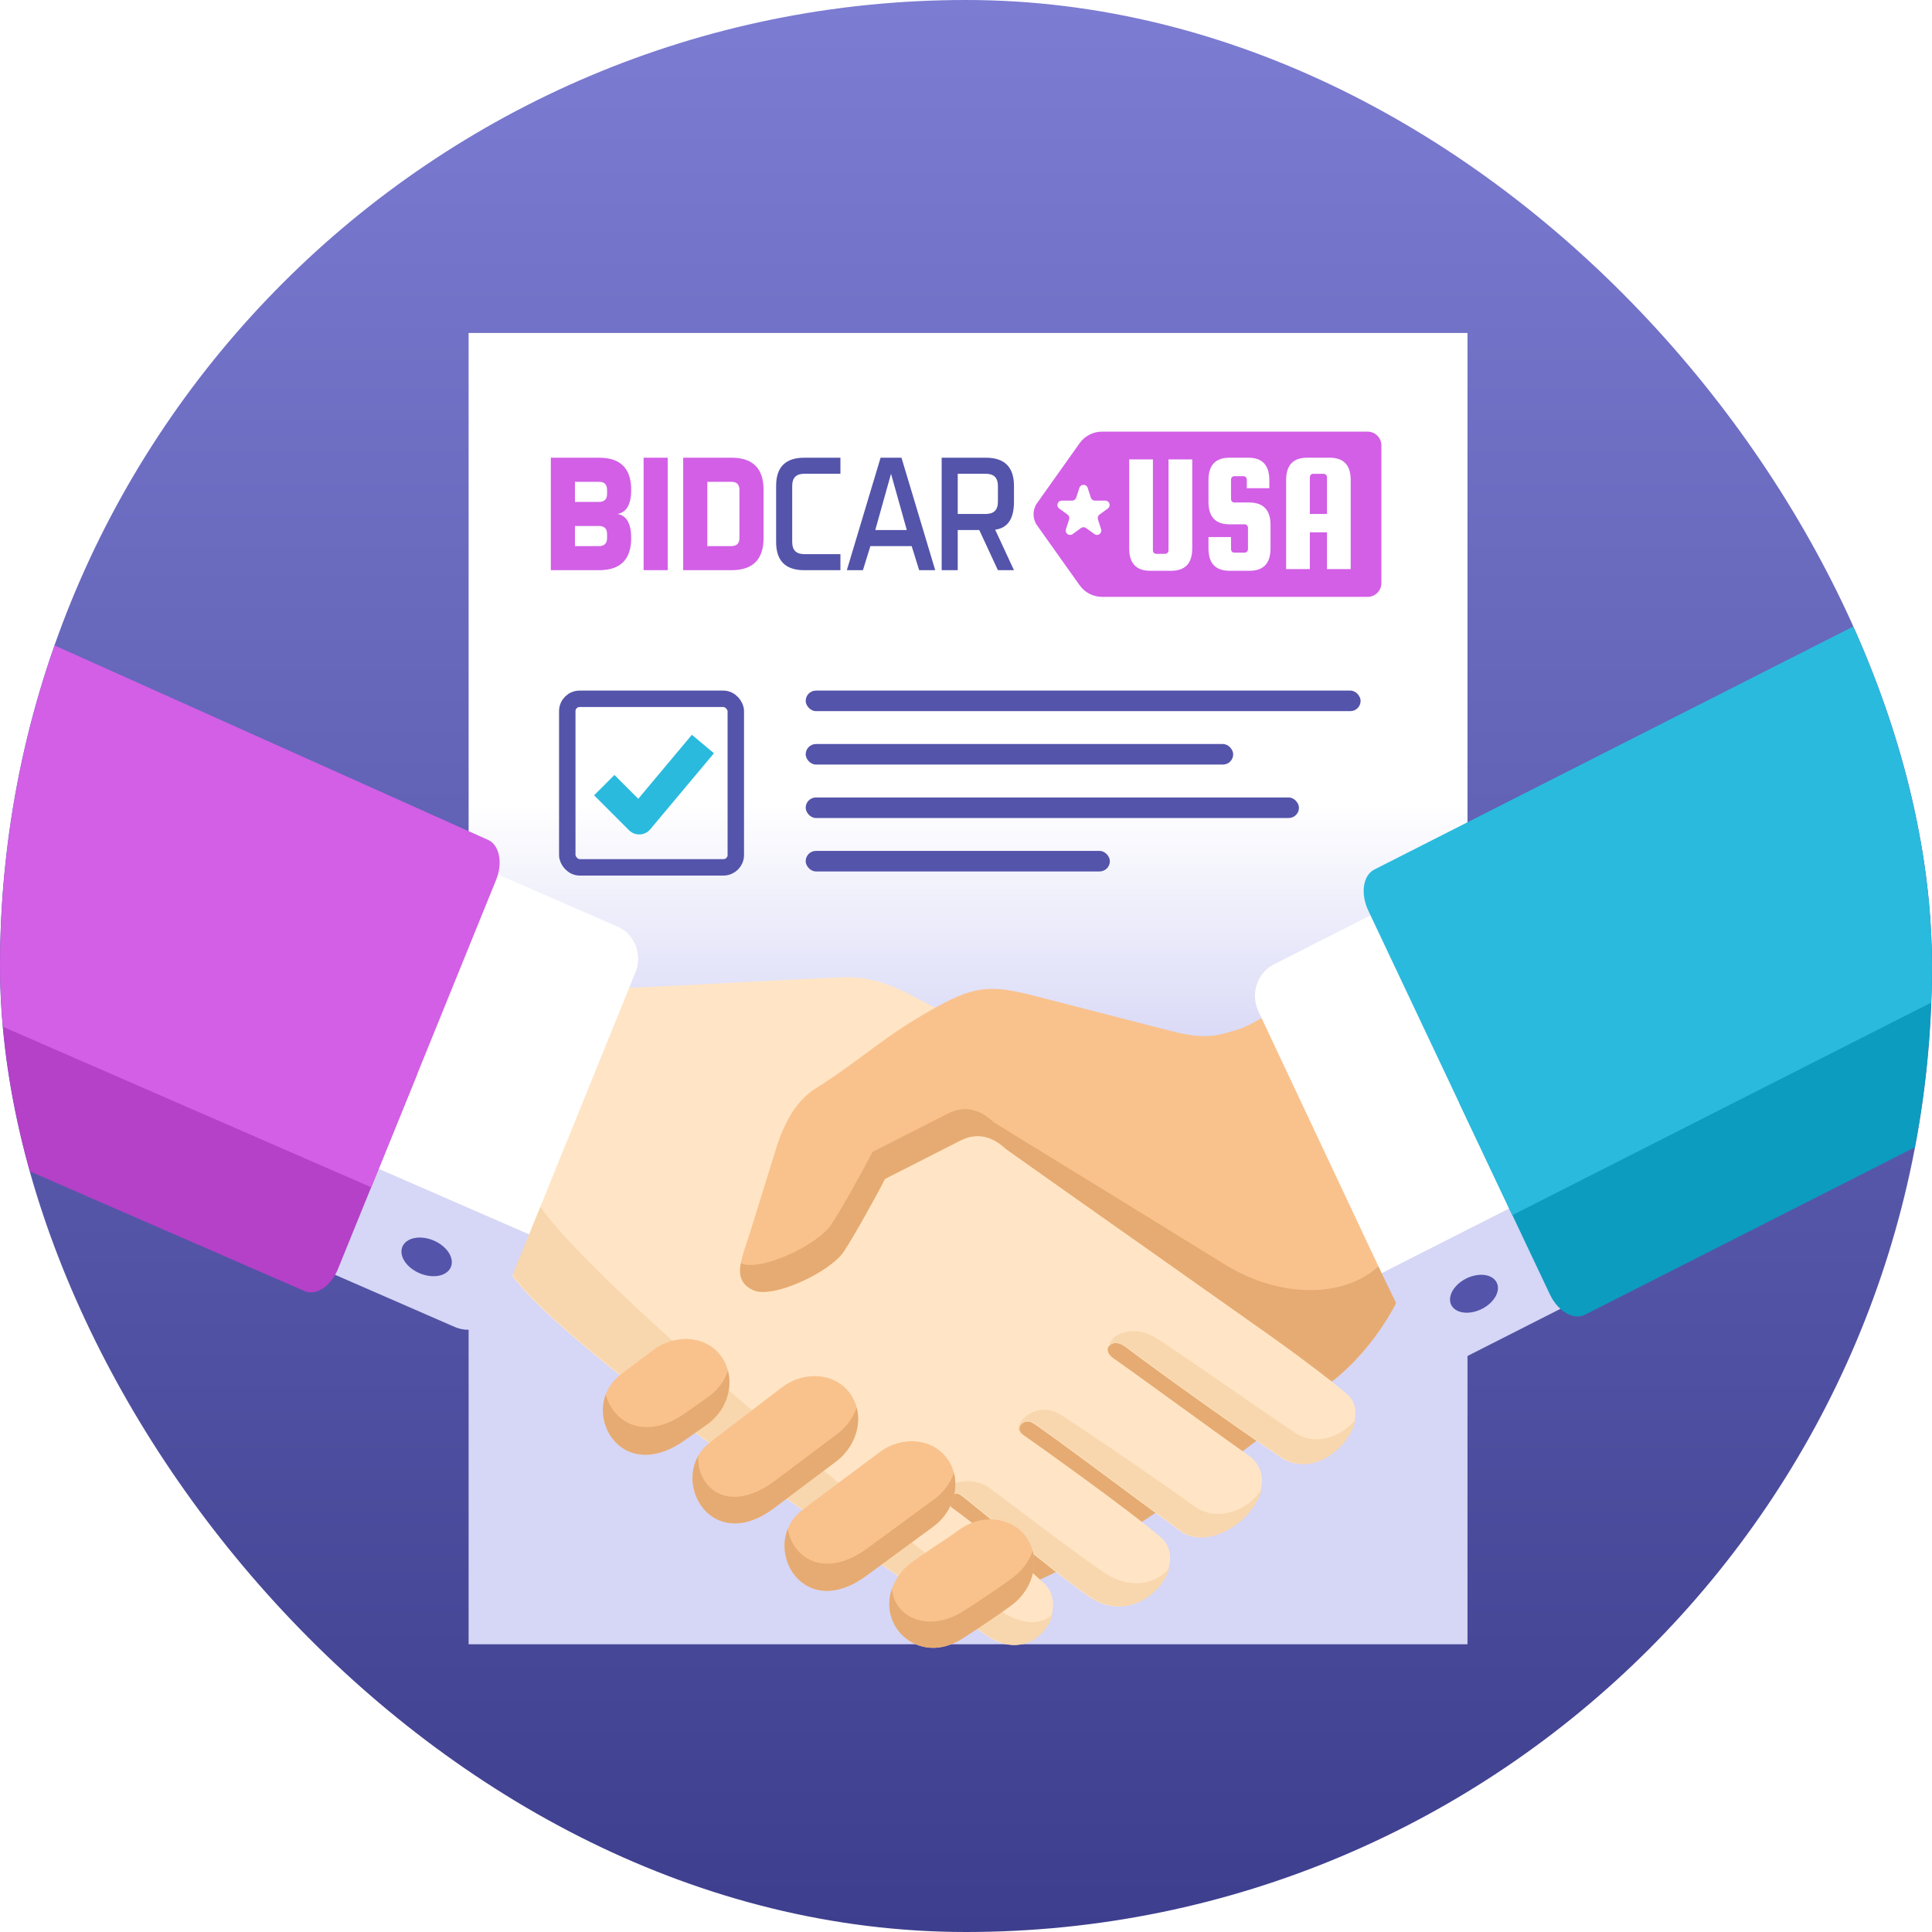 <svg width="470" height="470" viewBox="0 0 470 470" fill="none" xmlns="http://www.w3.org/2000/svg">
<g clip-path="url(#clip0_2402_571)">
<rect width="470" height="470" rx="235" fill="url(#paint0_linear_2402_571)"/>
<g filter="url(#filter0_d_2402_571)">
<rect width="243" height="319" transform="translate(114 76)" fill="url(#paint1_linear_2402_571)"/>
<path d="M147 186L155.5 194.5L171 176" stroke="#2ABADE" stroke-width="7" stroke-linejoin="round"/>
<rect x="138" y="165" width="41" height="41" rx="3" stroke="#5454AB" stroke-width="4"/>
<rect x="196" y="163" width="135" height="5" rx="2.5" fill="#5454AB"/>
<rect x="196" y="176" width="104" height="5" rx="2.5" fill="#5454AB"/>
<rect x="196" y="189" width="120" height="5" rx="2.5" fill="#5454AB"/>
<rect x="196" y="202" width="74" height="5" rx="2.5" fill="#5454AB"/>
<path d="M192.723 126.871C192.723 128.832 193.696 129.805 195.65 129.805H204.452V133.712H195.65C191.091 133.712 188.809 131.429 188.809 126.871V113.188C188.809 108.63 191.091 106.347 195.65 106.347H204.452V110.254H195.65C193.696 110.254 192.723 111.235 192.723 113.188V126.871ZM227.514 133.712H223.607L221.785 127.851H211.739L209.925 133.712H206.01L214.22 106.347H219.305L227.514 133.712ZM212.932 123.937H220.6L216.759 110.254L212.932 123.937ZM238.226 123.937H232.987V133.712H229.08V106.347H239.828C244.387 106.347 246.67 108.63 246.67 113.188V117.103C246.67 121.2 245.14 123.461 242.097 123.856L246.67 133.712H242.762L238.226 123.937ZM232.987 110.254V120.029H239.828C241.782 120.029 242.762 119.056 242.762 117.103V113.188C242.762 111.235 241.782 110.254 239.828 110.254H232.987Z" fill="#5454AB"/>
<path d="M145.729 106.347C150.938 106.347 153.55 108.952 153.55 114.161C153.55 117.688 152.438 119.642 150.229 120.029C152.438 120.425 153.55 122.378 153.55 125.89C153.55 131.107 150.938 133.712 145.729 133.712H134V106.347H145.729ZM139.868 112.208V117.103H145.729C147.031 117.103 147.682 116.444 147.682 115.142V114.161C147.682 112.866 147.031 112.208 145.729 112.208H139.868ZM139.868 122.963V127.851H145.729C147.031 127.851 147.682 127.193 147.682 125.89V124.917C147.682 123.615 147.031 122.963 145.729 122.963H139.868ZM162.433 106.347V133.712H156.572V106.347H162.433ZM177.93 106.347C183.139 106.347 185.751 108.952 185.751 114.161V125.89C185.751 131.107 183.139 133.712 177.93 133.712H166.201V106.347H177.93ZM179.883 114.161C179.883 112.866 179.232 112.208 177.93 112.208H172.069V127.851H177.93C179.232 127.851 179.883 127.193 179.883 125.89V114.161Z" fill="#D25FE6"/>
<path d="M252.295 122.816C251.14 121.189 251.14 119.01 252.295 117.383L262.643 102.819C263.9 101.051 265.935 100 268.105 100H332.703C334.553 100 336.053 101.5 336.053 103.35V136.849C336.053 138.699 334.553 140.199 332.703 140.199H268.105C265.935 140.199 263.9 139.148 262.643 137.38L252.295 122.816Z" fill="#D25FE6"/>
<path d="M284.266 106.76H290.039V128.409C290.039 132.037 288.335 133.852 284.926 133.852H279.813C276.404 133.852 274.699 132.037 274.699 128.409V106.76H280.472V128.903C280.472 129.123 280.541 129.316 280.678 129.481C280.843 129.646 281.036 129.728 281.256 129.728H283.483C283.702 129.728 283.881 129.646 284.019 129.481C284.184 129.316 284.266 129.123 284.266 128.903V106.76Z" fill="white"/>
<path d="M308.793 113.77H303.309V111.667C303.309 111.447 303.226 111.254 303.061 111.089C302.924 110.924 302.745 110.842 302.525 110.842H300.257C300.037 110.842 299.845 110.924 299.68 111.089C299.543 111.254 299.474 111.447 299.474 111.667V116.409C299.474 116.629 299.543 116.821 299.68 116.986C299.845 117.151 300.037 117.234 300.257 117.234H303.969C307.378 117.289 309.082 119.103 309.082 122.677V128.409C309.082 132.037 307.378 133.852 303.969 133.852H299.103C295.694 133.852 293.989 132.037 293.989 128.409V125.646H299.474V128.615C299.474 128.835 299.543 129.027 299.68 129.192C299.845 129.357 300.037 129.439 300.257 129.439H302.814C303.034 129.439 303.213 129.357 303.35 129.192C303.515 129.027 303.598 128.835 303.598 128.615V123.378C303.598 123.158 303.515 122.965 303.35 122.8C303.213 122.635 303.034 122.553 302.814 122.553H299.103C295.694 122.553 293.989 120.739 293.989 117.11V111.79C293.989 108.162 295.694 106.347 299.103 106.347H303.68C307.089 106.347 308.793 108.162 308.793 111.79V113.77Z" fill="white"/>
<path d="M323.474 106.347C326.883 106.347 328.587 108.162 328.587 111.79V133.439H322.814V124.491H318.649V133.439H312.876V111.79C312.876 108.162 314.58 106.347 317.989 106.347H323.474ZM318.649 120.038H322.814V111.089C322.814 110.869 322.731 110.677 322.567 110.512C322.429 110.347 322.25 110.265 322.03 110.265H319.433C319.213 110.265 319.02 110.347 318.855 110.512C318.718 110.677 318.649 110.869 318.649 111.089V120.038Z" fill="white"/>
<path d="M262.584 113.675C262.901 112.7 264.28 112.7 264.596 113.675L265.372 116.061C265.513 116.497 265.919 116.792 266.378 116.792H268.886C269.911 116.792 270.337 118.103 269.508 118.705L267.479 120.18C267.108 120.449 266.953 120.927 267.094 121.363L267.869 123.748C268.186 124.723 267.071 125.533 266.242 124.931L264.212 123.457C263.841 123.187 263.339 123.187 262.968 123.457L260.939 124.931C260.11 125.533 258.994 124.723 259.311 123.748L260.086 121.363C260.228 120.927 260.073 120.449 259.702 120.18L257.672 118.705C256.843 118.103 257.269 116.792 258.294 116.792H260.803C261.261 116.792 261.667 116.497 261.809 116.061L262.584 113.675Z" fill="white"/>
</g>
<g filter="url(#filter1_d_2402_571)">
<path d="M325.707 307.181V319.685C325.707 319.685 243.871 388.106 229.113 371.435C214.356 354.764 189.201 336.356 189.201 336.356L261.981 299.54L291.162 287.731L325.707 307.181Z" fill="#E6AB72"/>
<path d="M150.133 225.351C154.586 225.448 180.671 223.809 204.472 222.771C215.802 222.276 221.858 227.838 228.408 230.456C230.365 231.238 237.432 258.954 237.432 258.954C237.432 258.954 316.286 314.045 327.591 324.065C334.925 330.085 321.841 346.454 311.5 339.5C297.976 330.406 277.517 315.559 273.965 312.78C270.412 310.002 267.69 313.316 270.894 315.457C274.097 317.597 294.354 332.456 304.345 339.5C313.567 347.75 296.416 364.255 286.992 357.388C277.567 350.521 253.141 332.146 251.042 331.084C248.945 330.023 246.509 332.424 248.665 333.888C250.822 335.353 274.536 352.203 282.398 358.992C289.926 365.493 277.193 381.698 265.132 373.572C256.992 368.086 235.742 350.111 233.719 348.73C231.696 347.348 229.166 350.217 231.965 352.059C234.112 353.473 247.51 364.143 253.99 370.167C260.47 376.191 251.621 390.691 240.127 382.984C228.633 375.277 130.355 310.398 122.588 291.984C120.62 287.317 111.789 283.538 111.789 283.538L136.035 220.022C136.035 220.022 144.387 225.225 150.133 225.351Z" fill="#FFE5C5"/>
<path d="M136.246 220C136.256 220.006 136.525 220.169 136.989 220.438L115.21 277.493C115.21 277.493 127.031 269.833 129 274.5C136.767 292.914 232.054 369.232 243.548 376.939C249.28 380.783 253.806 380.061 256.101 377.625C254.666 383.233 248.108 388.171 240.338 382.962C228.844 375.255 130.565 310.375 122.798 291.961C120.836 287.31 112.06 283.541 112 283.516L136.246 220Z" fill="#F8D7AE"/>
<path d="M230.71 348.978C227.911 347.135 234.85 342.978 240.71 346.978C242.733 348.358 260.413 362.041 268.554 367.526C275.307 372.077 281.609 370.104 284.526 366.346C282.713 372.89 273.861 379.288 265.343 373.549C257.202 368.064 235.953 350.088 233.93 348.707C232.866 347.98 231.66 348.43 231.165 349.287C230.977 349.157 230.824 349.053 230.71 348.978Z" fill="#F8D7AE"/>
<path d="M248.21 333.455C246.054 331.991 251.461 325.482 257.71 328.978C259.763 330.126 280.988 344.477 290.412 351.344C296.247 355.596 304.062 352.236 306.981 347.104C305.308 354.779 294.154 362.431 287.202 357.366C277.778 350.499 253.351 332.123 251.253 331.062C249.155 330 246.72 332.402 248.876 333.866C248.919 333.895 248.969 333.932 249.028 333.973C248.644 333.736 248.366 333.561 248.21 333.455Z" fill="#F8D7AE"/>
<path d="M269.85 312.61C269.684 310.124 275.003 306.754 281.21 310.478C285.21 312.878 301.398 324.362 314.921 333.455C320.167 336.983 326.117 334.507 329.751 330.426C328.352 337.133 319.295 344.578 311.71 339.478C298.187 330.384 277.728 315.537 274.176 312.758C272.144 311.169 270.385 311.573 269.85 312.61Z" fill="#F8D7AE"/>
<path d="M233.62 262.464C237.74 260.368 241.454 261.444 244.688 264.503C245.031 264.828 317.25 315.611 324.31 320.833C334.512 312.774 342.5 299.587 345 287.5C347.073 284.551 344.521 277.473 342.5 274.5C341.125 272.473 339.096 266.695 338 264.503C330.18 248.854 324.838 256.823 317.055 241.153C315.251 237.52 313.366 233.931 311.299 229.894C310.666 230.4 304.132 234.64 301.026 235.502C296.742 236.69 293.898 238.136 284.952 235.832L252.142 227.38C241.608 224.666 237.563 224.589 227.954 229.911C214.517 237.352 210.655 242 198.358 249.836C193.688 252.813 190.741 258.119 188.756 264.521L182.52 284.638C180.488 291.191 177.829 296.3 183.204 298.836C187.929 301.067 201.926 294.471 205.24 289.504C207.725 285.779 213.167 275.97 215.277 271.797L233.62 262.464Z" fill="#F9C28D"/>
<path d="M230.582 255.903C234.703 253.806 238.416 254.883 241.651 257.943C241.878 258.154 273.191 277.266 297.932 292.59C315.206 303.289 337.848 300.836 341.963 280.939C343.093 279.332 342.848 276.499 342.065 273.773C342.216 274.048 342.361 274.293 342.5 274.499C344.521 277.472 347.073 284.55 345 287.499C342.5 299.586 334.512 312.774 324.31 320.833C317.252 315.613 245.078 264.86 244.688 264.503C241.454 261.444 237.74 260.367 233.619 262.463L215.277 271.797C213.167 275.97 207.724 285.778 205.24 289.503C201.926 294.47 187.929 301.066 183.204 298.836C180.175 297.406 179.697 295.16 180.221 292.298C184.996 294.455 198.902 287.891 202.203 282.943C204.688 279.218 210.13 269.409 212.24 265.236L230.582 255.903Z" fill="#E6AB72"/>
<path d="M336.798 262.245C337.192 262.938 337.593 263.689 338 264.503C338.402 265.307 338.929 266.594 339.503 268C339.49 267.98 339.477 267.959 339.463 267.939C338.687 266.795 337.705 264.458 336.798 262.245Z" fill="#E6AB72"/>
<path d="M128.716 285.287L154.607 221.498C156.356 217.191 154.404 212.231 150.246 210.418L120.194 197.321C116.035 195.509 111.244 197.529 109.495 201.836L83.602 265.625L102.373 291.509L128.716 285.287Z" fill="white"/>
<path d="M121.357 303.31L128.716 285.289L93.859 270.098L83.602 265.627L76.245 283.648C74.495 287.955 76.447 292.916 80.606 294.729L110.658 307.826C114.817 309.639 119.607 307.618 121.357 303.31Z" fill="#D6D6F6"/>
<path d="M99.954 293.484C97.315 291.366 96.893 288.432 99.01 286.929C101.128 285.427 104.984 285.926 107.622 288.044C110.262 290.161 110.684 293.096 108.567 294.598C106.449 296.1 102.593 295.601 99.954 293.484Z" fill="#5454AB"/>
<path d="M336.115 294.727L306.144 231.051C304.131 226.801 305.829 221.671 309.932 219.588L339.58 204.543C343.682 202.461 348.639 204.217 350.649 208.466L380.621 272.141L365.214 291.789L336.115 294.727Z" fill="white"/>
<path d="M344.337 311.759L336.115 294.726L370.503 277.276L380.622 272.141L388.841 289.174C390.852 293.425 389.155 298.556 385.051 300.638L355.406 315.681C351.303 317.764 346.347 316.009 344.337 311.759Z" fill="#D6D6F6"/>
<path d="M362.654 301.896C364.954 299.645 364.994 296.853 362.743 295.658C360.493 294.464 356.802 295.32 354.502 297.571C352.201 299.821 352.161 302.614 354.413 303.807C356.663 305.002 360.354 304.146 362.654 301.896Z" fill="#5454AB"/>
<path d="M82.215 293.712L101.446 246.394L48.689 203.448L-18.872 193.956C-20.75 206.907 -21.73 220.162 -21.73 233.655C-21.73 241.792 -21.357 249.835 -20.664 257.784L74.093 299.083C76.88 300.298 80.517 297.893 82.215 293.712Z" fill="#B441C8"/>
<path d="M90.318 273.833L120.678 199.079C122.376 194.899 121.494 190.524 118.709 189.31L-24.66 125C-31.718 143.418 -27.073 201.219 -30 221.395L90.318 273.833Z" fill="#D25FE6"/>
<path d="M486.202 186.615L415.691 196.326L354.957 253.217L377.047 299.897C379 304.022 382.81 306.234 385.559 304.84L489.598 252.043C489.999 245.967 490.221 239.839 490.221 233.656C490.221 217.603 488.841 201.882 486.202 186.615Z" fill="#0C9CC0"/>
<path d="M332.871 206.539L367.887 280.623L499.132 214.021C495.604 193.619 476.88 146.63 469.123 128.134L334.312 196.545C331.564 197.94 330.918 202.414 332.871 206.539Z" fill="#2ABADE"/>
<path d="M233.108 357.321C238.593 353.202 245.939 353.84 249.637 358.898C253.233 363.885 251.68 371.286 246.168 375.429C243.112 377.725 236.27 382.295 233.732 383.847C221.95 391.051 210.417 377.508 219.749 366.87C221.717 364.627 229.867 359.755 233.108 357.321Z" fill="#F9C28D"/>
<path d="M213.936 338.301C219.448 334.163 226.907 334.87 230.463 339.879C234.06 344.865 232.552 352.329 226.995 356.407L210.722 368.35C194.64 380.152 184.645 360.288 195.233 352.296C198.927 349.507 209.504 341.627 213.936 338.301Z" fill="#F9C28D"/>
<path d="M190.297 322.455C195.81 318.318 203.268 319.024 206.824 324.032C210.421 329.019 208.868 336.418 203.356 340.562L188.311 351.869C172.358 363.857 162.232 343.808 172.82 335.815C176.515 333.026 185.866 325.781 190.297 322.455Z" fill="#F9C28D"/>
<path d="M158.951 313.414C164.465 309.276 171.924 309.983 175.48 314.992C179.077 319.978 177.637 327.543 172.012 331.52L166.576 335.362C150.297 346.871 140.499 327.3 151.087 319.309C154.78 316.52 154.521 316.739 158.951 313.414Z" fill="#F9C28D"/>
<path d="M251.219 362.268C252.414 366.819 250.535 372.146 246.168 375.429C243.112 377.725 236.269 382.295 233.731 383.847C223.573 390.058 213.602 380.847 217.027 371.372C217.293 378.148 225.492 382.361 234.052 377.127C236.59 375.575 243.432 371.005 246.488 368.709C248.777 366.989 250.38 364.705 251.219 362.268Z" fill="#E6AB72"/>
<path d="M232.059 343.291C233.246 347.849 231.386 353.185 226.995 356.407L210.721 368.35C197.229 378.252 188.023 365.863 191.662 356.897C192.725 363.864 200.472 369.387 211.042 361.63L227.315 349.688C229.617 347.998 231.222 345.726 232.059 343.291Z" fill="#E6AB72"/>
<path d="M208.406 327.402C209.601 331.953 207.723 337.279 203.355 340.562L188.31 351.869C174.253 362.433 164.723 348.122 169.901 339.103C169.308 346.72 177.087 353.824 188.631 345.149L203.676 333.842C205.964 332.122 207.568 329.839 208.406 327.402Z" fill="#E6AB72"/>
<path d="M177.097 318.47C178.271 323.038 176.439 328.39 172.011 331.52L166.576 335.362C153.091 344.896 144.053 333.102 147.367 324.23C149.091 330.896 156.73 335.83 166.896 328.643L172.332 324.8C174.655 323.158 176.262 320.902 177.097 318.47Z" fill="#E6AB72"/>
</g>
</g>
<defs>
<filter id="filter0_d_2402_571" x="99" y="66" width="273" height="349" filterUnits="userSpaceOnUse" color-interpolation-filters="sRGB">
<feFlood flood-opacity="0" result="BackgroundImageFix"/>
<feColorMatrix in="SourceAlpha" type="matrix" values="0 0 0 0 0 0 0 0 0 0 0 0 0 0 0 0 0 0 127 0" result="hardAlpha"/>
<feOffset dy="5"/>
<feGaussianBlur stdDeviation="7.5"/>
<feComposite in2="hardAlpha" operator="out"/>
<feColorMatrix type="matrix" values="0 0 0 0 0.243 0 0 0 0 0.243 0 0 0 0 0.557 0 0 0 0.8 0"/>
<feBlend mode="normal" in2="BackgroundImageFix" result="effect1_dropShadow_2402_571"/>
<feBlend mode="normal" in="SourceGraphic" in2="effect1_dropShadow_2402_571" result="shape"/>
</filter>
<filter id="filter1_d_2402_571" x="-40" y="125" width="549.131" height="285.87" filterUnits="userSpaceOnUse" color-interpolation-filters="sRGB">
<feFlood flood-opacity="0" result="BackgroundImageFix"/>
<feColorMatrix in="SourceAlpha" type="matrix" values="0 0 0 0 0 0 0 0 0 0 0 0 0 0 0 0 0 0 127 0" result="hardAlpha"/>
<feOffset dy="15"/>
<feGaussianBlur stdDeviation="5"/>
<feComposite in2="hardAlpha" operator="out"/>
<feColorMatrix type="matrix" values="0 0 0 0 0.243 0 0 0 0 0.243 0 0 0 0 0.557 0 0 0 0.5 0"/>
<feBlend mode="normal" in2="BackgroundImageFix" result="effect1_dropShadow_2402_571"/>
<feBlend mode="normal" in="SourceGraphic" in2="effect1_dropShadow_2402_571" result="shape"/>
</filter>
<linearGradient id="paint0_linear_2402_571" x1="235" y1="0" x2="235" y2="470" gradientUnits="userSpaceOnUse">
<stop stop-color="#7C7CD3"/>
<stop offset="1" stop-color="#3E3E8E"/>
</linearGradient>
<linearGradient id="paint1_linear_2402_571" x1="121.5" y1="114.5" x2="121.5" y2="177.5" gradientUnits="userSpaceOnUse">
<stop stop-color="white"/>
<stop offset="1" stop-color="#D6D6F6"/>
</linearGradient>
<clipPath id="clip0_2402_571">
<rect width="470" height="470" rx="235" fill="white"/>
</clipPath>
</defs>
</svg>
